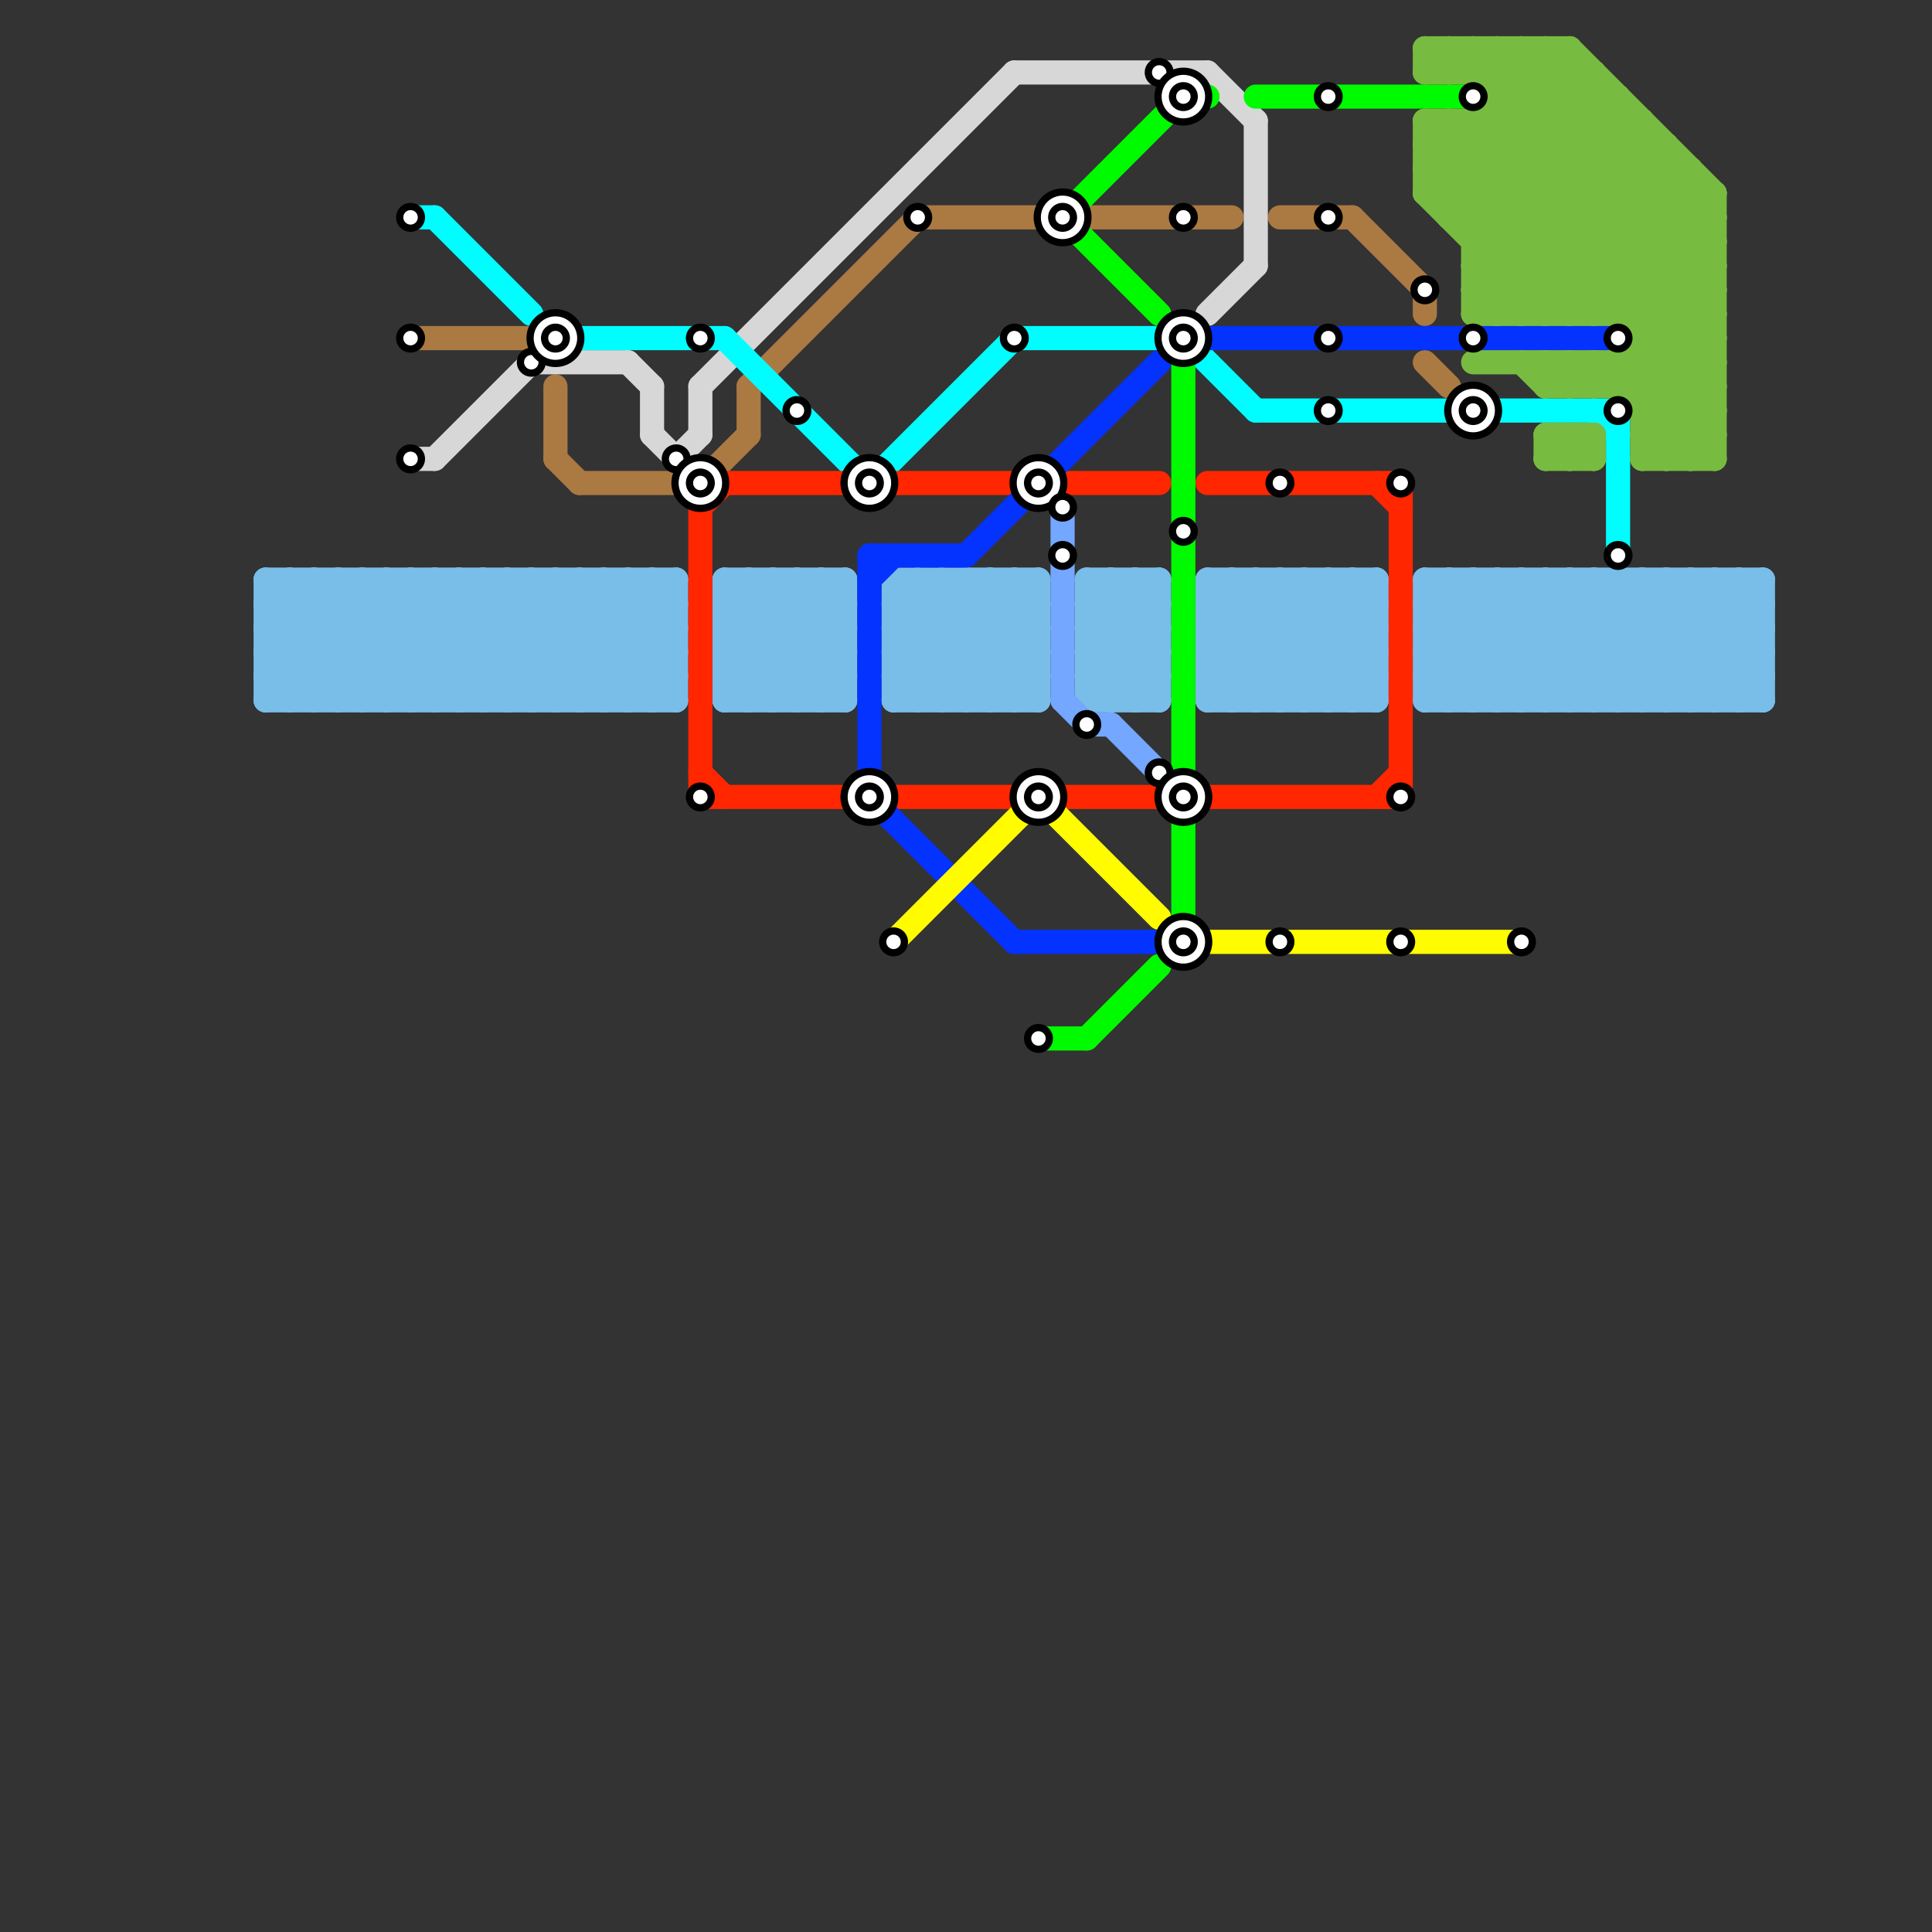 
<svg version="1.1" xmlns="http://www.w3.org/2000/svg" viewBox="0 0 80 80">
<rect x="0" y="0" width="80" height="80" fill="#333333" stroke="none"/>
<style>text { font: 1px Helvetica; font-weight: 600; white-space: pre; dominant-baseline: central; } line { stroke-width: 1; fill: none; stroke-linecap: round; stroke-linejoin: round; } .c0 { stroke: #79bde9 } .c1 { stroke: #ab7942 } .c2 { stroke: #d7d7d7 } .c3 { stroke: #00fdff } .c4 { stroke: #ff2600 } .c5 { stroke: #0432ff } .c6 { stroke: #fffc00 } .c7 { stroke: #00fa00 } .c8 { stroke: #74a7ff } .c9 { stroke: #77bb40 }</style><defs><g id="wm-xf"><circle r="1.2" fill="#000"/><circle r="0.9" fill="#fff"/><circle r="0.6" fill="#000"/><circle r="0.3" fill="#fff"/></g><g id="wm"><circle r="0.6" fill="#000"/><circle r="0.3" fill="#fff"/></g></defs><line class="c0" x1="69" y1="24" x2="73" y2="28"/><line class="c0" x1="64" y1="29" x2="69" y2="24"/><line class="c0" x1="20" y1="24" x2="25" y2="29"/><line class="c0" x1="14" y1="24" x2="19" y2="29"/><line class="c0" x1="62" y1="24" x2="62" y2="29"/><line class="c0" x1="11" y1="25" x2="28" y2="25"/><line class="c0" x1="41" y1="29" x2="43" y2="27"/><line class="c0" x1="30" y1="27" x2="32" y2="29"/><line class="c0" x1="45" y1="26" x2="47" y2="24"/><line class="c0" x1="31" y1="24" x2="35" y2="28"/><line class="c0" x1="45" y1="27" x2="47" y2="29"/><line class="c0" x1="11" y1="28" x2="28" y2="28"/><line class="c0" x1="45" y1="28" x2="48" y2="25"/><line class="c0" x1="24" y1="29" x2="28" y2="25"/><line class="c0" x1="22" y1="24" x2="27" y2="29"/><line class="c0" x1="55" y1="24" x2="55" y2="29"/><line class="c0" x1="24" y1="24" x2="24" y2="29"/><line class="c0" x1="64" y1="24" x2="64" y2="29"/><line class="c0" x1="33" y1="24" x2="33" y2="29"/><line class="c0" x1="33" y1="24" x2="35" y2="26"/><line class="c0" x1="73" y1="24" x2="73" y2="29"/><line class="c0" x1="59" y1="24" x2="64" y2="29"/><line class="c0" x1="19" y1="29" x2="24" y2="24"/><line class="c0" x1="63" y1="24" x2="63" y2="29"/><line class="c0" x1="59" y1="28" x2="73" y2="28"/><line class="c0" x1="26" y1="24" x2="26" y2="29"/><line class="c0" x1="41" y1="24" x2="41" y2="29"/><line class="c0" x1="37" y1="25" x2="43" y2="25"/><line class="c0" x1="35" y1="24" x2="35" y2="29"/><line class="c0" x1="33" y1="29" x2="35" y2="27"/><line class="c0" x1="37" y1="26" x2="39" y2="24"/><line class="c0" x1="61" y1="24" x2="66" y2="29"/><line class="c0" x1="25" y1="29" x2="28" y2="26"/><line class="c0" x1="59" y1="25" x2="73" y2="25"/><line class="c0" x1="30" y1="27" x2="35" y2="27"/><line class="c0" x1="30" y1="25" x2="34" y2="29"/><line class="c0" x1="25" y1="24" x2="25" y2="29"/><line class="c0" x1="11" y1="25" x2="12" y2="24"/><line class="c0" x1="11" y1="29" x2="16" y2="24"/><line class="c0" x1="30" y1="24" x2="35" y2="24"/><line class="c0" x1="50" y1="26" x2="57" y2="26"/><line class="c0" x1="11" y1="25" x2="15" y2="29"/><line class="c0" x1="50" y1="27" x2="53" y2="24"/><line class="c0" x1="27" y1="24" x2="27" y2="29"/><line class="c0" x1="52" y1="29" x2="57" y2="24"/><line class="c0" x1="59" y1="27" x2="62" y2="24"/><line class="c0" x1="42" y1="29" x2="43" y2="28"/><line class="c0" x1="61" y1="29" x2="66" y2="24"/><line class="c0" x1="30" y1="28" x2="31" y2="29"/><line class="c0" x1="11" y1="27" x2="14" y2="24"/><line class="c0" x1="37" y1="27" x2="43" y2="27"/><line class="c0" x1="45" y1="24" x2="48" y2="24"/><line class="c0" x1="16" y1="24" x2="21" y2="29"/><line class="c0" x1="45" y1="28" x2="46" y2="29"/><line class="c0" x1="11" y1="24" x2="11" y2="29"/><line class="c0" x1="37" y1="24" x2="42" y2="29"/><line class="c0" x1="46" y1="24" x2="48" y2="26"/><line class="c0" x1="47" y1="24" x2="48" y2="25"/><line class="c0" x1="52" y1="24" x2="52" y2="29"/><line class="c0" x1="18" y1="24" x2="23" y2="29"/><line class="c0" x1="66" y1="24" x2="66" y2="29"/><line class="c0" x1="13" y1="29" x2="18" y2="24"/><line class="c0" x1="34" y1="29" x2="35" y2="28"/><line class="c0" x1="37" y1="25" x2="41" y2="29"/><line class="c0" x1="65" y1="24" x2="70" y2="29"/><line class="c0" x1="59" y1="26" x2="62" y2="29"/><line class="c0" x1="45" y1="29" x2="48" y2="26"/><line class="c0" x1="32" y1="29" x2="35" y2="26"/><line class="c0" x1="37" y1="29" x2="42" y2="24"/><line class="c0" x1="37" y1="24" x2="37" y2="29"/><line class="c0" x1="15" y1="29" x2="20" y2="24"/><line class="c0" x1="50" y1="28" x2="54" y2="24"/><line class="c0" x1="30" y1="26" x2="33" y2="29"/><line class="c0" x1="70" y1="24" x2="73" y2="27"/><line class="c0" x1="59" y1="28" x2="63" y2="24"/><line class="c0" x1="38" y1="29" x2="43" y2="24"/><line class="c0" x1="53" y1="24" x2="53" y2="29"/><line class="c0" x1="47" y1="24" x2="47" y2="29"/><line class="c0" x1="11" y1="28" x2="12" y2="29"/><line class="c0" x1="37" y1="27" x2="40" y2="24"/><line class="c0" x1="45" y1="26" x2="48" y2="29"/><line class="c0" x1="51" y1="24" x2="56" y2="29"/><line class="c0" x1="32" y1="24" x2="35" y2="27"/><line class="c0" x1="60" y1="24" x2="65" y2="29"/><line class="c0" x1="15" y1="24" x2="15" y2="29"/><line class="c0" x1="11" y1="26" x2="13" y2="24"/><line class="c0" x1="30" y1="27" x2="33" y2="24"/><line class="c0" x1="50" y1="24" x2="55" y2="29"/><line class="c0" x1="38" y1="24" x2="38" y2="29"/><line class="c0" x1="63" y1="29" x2="68" y2="24"/><line class="c0" x1="71" y1="29" x2="73" y2="27"/><line class="c0" x1="30" y1="29" x2="35" y2="29"/><line class="c0" x1="39" y1="24" x2="43" y2="28"/><line class="c0" x1="37" y1="26" x2="40" y2="29"/><line class="c0" x1="54" y1="29" x2="57" y2="26"/><line class="c0" x1="65" y1="29" x2="70" y2="24"/><line class="c0" x1="12" y1="24" x2="17" y2="29"/><line class="c0" x1="26" y1="24" x2="28" y2="26"/><line class="c0" x1="45" y1="27" x2="48" y2="27"/><line class="c0" x1="21" y1="24" x2="26" y2="29"/><line class="c0" x1="54" y1="24" x2="54" y2="29"/><line class="c0" x1="50" y1="28" x2="57" y2="28"/><line class="c0" x1="52" y1="24" x2="57" y2="29"/><line class="c0" x1="59" y1="27" x2="61" y2="29"/><line class="c0" x1="72" y1="24" x2="72" y2="29"/><line class="c0" x1="41" y1="24" x2="43" y2="26"/><line class="c0" x1="67" y1="24" x2="72" y2="29"/><line class="c0" x1="23" y1="24" x2="28" y2="29"/><line class="c0" x1="27" y1="24" x2="28" y2="25"/><line class="c0" x1="56" y1="24" x2="56" y2="29"/><line class="c0" x1="71" y1="24" x2="71" y2="29"/><line class="c0" x1="26" y1="29" x2="28" y2="27"/><line class="c0" x1="11" y1="24" x2="28" y2="24"/><line class="c0" x1="59" y1="25" x2="63" y2="29"/><line class="c0" x1="17" y1="29" x2="22" y2="24"/><line class="c0" x1="11" y1="26" x2="28" y2="26"/><line class="c0" x1="43" y1="24" x2="43" y2="29"/><line class="c0" x1="13" y1="24" x2="18" y2="29"/><line class="c0" x1="66" y1="29" x2="71" y2="24"/><line class="c0" x1="40" y1="24" x2="40" y2="29"/><line class="c0" x1="25" y1="24" x2="28" y2="27"/><line class="c0" x1="45" y1="25" x2="48" y2="28"/><line class="c0" x1="50" y1="25" x2="51" y2="24"/><line class="c0" x1="59" y1="25" x2="60" y2="24"/><line class="c0" x1="24" y1="24" x2="28" y2="28"/><line class="c0" x1="37" y1="27" x2="39" y2="29"/><line class="c0" x1="62" y1="24" x2="67" y2="29"/><line class="c0" x1="15" y1="24" x2="20" y2="29"/><line class="c0" x1="59" y1="24" x2="73" y2="24"/><line class="c0" x1="17" y1="24" x2="17" y2="29"/><line class="c0" x1="57" y1="24" x2="57" y2="29"/><line class="c0" x1="12" y1="29" x2="17" y2="24"/><line class="c0" x1="64" y1="24" x2="69" y2="29"/><line class="c0" x1="11" y1="26" x2="14" y2="29"/><line class="c0" x1="30" y1="29" x2="35" y2="24"/><line class="c0" x1="53" y1="29" x2="57" y2="25"/><line class="c0" x1="19" y1="24" x2="19" y2="29"/><line class="c0" x1="34" y1="24" x2="34" y2="29"/><line class="c0" x1="45" y1="25" x2="46" y2="24"/><line class="c0" x1="28" y1="24" x2="28" y2="29"/><line class="c0" x1="27" y1="29" x2="28" y2="28"/><line class="c0" x1="67" y1="29" x2="72" y2="24"/><line class="c0" x1="14" y1="29" x2="19" y2="24"/><line class="c0" x1="63" y1="24" x2="68" y2="29"/><line class="c0" x1="23" y1="29" x2="28" y2="24"/><line class="c0" x1="38" y1="24" x2="43" y2="29"/><line class="c0" x1="50" y1="26" x2="53" y2="29"/><line class="c0" x1="30" y1="26" x2="35" y2="26"/><line class="c0" x1="30" y1="24" x2="30" y2="29"/><line class="c0" x1="42" y1="24" x2="42" y2="29"/><line class="c0" x1="39" y1="29" x2="43" y2="25"/><line class="c0" x1="20" y1="24" x2="20" y2="29"/><line class="c0" x1="14" y1="24" x2="14" y2="29"/><line class="c0" x1="45" y1="24" x2="45" y2="29"/><line class="c0" x1="50" y1="26" x2="52" y2="24"/><line class="c0" x1="55" y1="29" x2="57" y2="27"/><line class="c0" x1="30" y1="25" x2="35" y2="25"/><line class="c0" x1="59" y1="29" x2="64" y2="24"/><line class="c0" x1="50" y1="27" x2="52" y2="29"/><line class="c0" x1="47" y1="29" x2="48" y2="28"/><line class="c0" x1="11" y1="27" x2="28" y2="27"/><line class="c0" x1="69" y1="24" x2="69" y2="29"/><line class="c0" x1="30" y1="25" x2="31" y2="24"/><line class="c0" x1="37" y1="28" x2="43" y2="28"/><line class="c0" x1="11" y1="29" x2="28" y2="29"/><line class="c0" x1="11" y1="28" x2="15" y2="24"/><line class="c0" x1="45" y1="27" x2="48" y2="24"/><line class="c0" x1="17" y1="24" x2="22" y2="29"/><line class="c0" x1="53" y1="24" x2="57" y2="28"/><line class="c0" x1="11" y1="24" x2="16" y2="29"/><line class="c0" x1="50" y1="25" x2="57" y2="25"/><line class="c0" x1="59" y1="24" x2="59" y2="29"/><line class="c0" x1="31" y1="29" x2="35" y2="25"/><line class="c0" x1="46" y1="24" x2="46" y2="29"/><line class="c0" x1="66" y1="24" x2="71" y2="29"/><line class="c0" x1="59" y1="27" x2="73" y2="27"/><line class="c0" x1="59" y1="29" x2="73" y2="29"/><line class="c0" x1="11" y1="27" x2="13" y2="29"/><line class="c0" x1="45" y1="24" x2="48" y2="27"/><line class="c0" x1="50" y1="25" x2="54" y2="29"/><line class="c0" x1="39" y1="24" x2="39" y2="29"/><line class="c0" x1="54" y1="24" x2="57" y2="27"/><line class="c0" x1="70" y1="24" x2="70" y2="29"/><line class="c0" x1="45" y1="25" x2="48" y2="25"/><line class="c0" x1="48" y1="24" x2="48" y2="29"/><line class="c0" x1="37" y1="28" x2="41" y2="24"/><line class="c0" x1="16" y1="29" x2="21" y2="24"/><line class="c0" x1="59" y1="26" x2="73" y2="26"/><line class="c0" x1="40" y1="29" x2="43" y2="26"/><line class="c0" x1="68" y1="24" x2="73" y2="29"/><line class="c0" x1="71" y1="24" x2="73" y2="26"/><line class="c0" x1="32" y1="24" x2="32" y2="29"/><line class="c0" x1="34" y1="24" x2="35" y2="25"/><line class="c0" x1="30" y1="28" x2="34" y2="24"/><line class="c0" x1="50" y1="27" x2="57" y2="27"/><line class="c0" x1="30" y1="24" x2="35" y2="29"/><line class="c0" x1="50" y1="28" x2="51" y2="29"/><line class="c0" x1="59" y1="28" x2="60" y2="29"/><line class="c0" x1="45" y1="29" x2="48" y2="29"/><line class="c0" x1="18" y1="29" x2="23" y2="24"/><line class="c0" x1="37" y1="29" x2="43" y2="29"/><line class="c0" x1="16" y1="24" x2="16" y2="29"/><line class="c0" x1="40" y1="24" x2="43" y2="27"/><line class="c0" x1="50" y1="24" x2="57" y2="24"/><line class="c0" x1="30" y1="26" x2="32" y2="24"/><line class="c0" x1="68" y1="29" x2="73" y2="24"/><line class="c0" x1="42" y1="24" x2="43" y2="25"/><line class="c0" x1="18" y1="24" x2="18" y2="29"/><line class="c0" x1="30" y1="28" x2="35" y2="28"/><line class="c0" x1="65" y1="24" x2="65" y2="29"/><line class="c0" x1="45" y1="26" x2="48" y2="26"/><line class="c0" x1="45" y1="28" x2="48" y2="28"/><line class="c0" x1="68" y1="24" x2="68" y2="29"/><line class="c0" x1="20" y1="29" x2="25" y2="24"/><line class="c0" x1="60" y1="29" x2="65" y2="24"/><line class="c0" x1="55" y1="24" x2="57" y2="26"/><line class="c0" x1="50" y1="29" x2="55" y2="24"/><line class="c0" x1="50" y1="24" x2="50" y2="29"/><line class="c0" x1="72" y1="24" x2="73" y2="25"/><line class="c0" x1="22" y1="29" x2="27" y2="24"/><line class="c0" x1="37" y1="28" x2="38" y2="29"/><line class="c0" x1="51" y1="24" x2="51" y2="29"/><line class="c0" x1="60" y1="24" x2="60" y2="29"/><line class="c0" x1="56" y1="24" x2="57" y2="25"/><line class="c0" x1="21" y1="29" x2="26" y2="24"/><line class="c0" x1="69" y1="29" x2="73" y2="25"/><line class="c0" x1="51" y1="29" x2="56" y2="24"/><line class="c0" x1="72" y1="29" x2="73" y2="28"/><line class="c0" x1="22" y1="24" x2="22" y2="29"/><line class="c0" x1="31" y1="24" x2="31" y2="29"/><line class="c0" x1="12" y1="24" x2="12" y2="29"/><line class="c0" x1="21" y1="24" x2="21" y2="29"/><line class="c0" x1="50" y1="29" x2="57" y2="29"/><line class="c0" x1="19" y1="24" x2="24" y2="29"/><line class="c0" x1="67" y1="24" x2="67" y2="29"/><line class="c0" x1="70" y1="29" x2="73" y2="26"/><line class="c0" x1="61" y1="24" x2="61" y2="29"/><line class="c0" x1="46" y1="29" x2="48" y2="27"/><line class="c0" x1="23" y1="24" x2="23" y2="29"/><line class="c0" x1="62" y1="29" x2="67" y2="24"/><line class="c0" x1="59" y1="26" x2="61" y2="24"/><line class="c0" x1="37" y1="24" x2="43" y2="24"/><line class="c0" x1="56" y1="29" x2="57" y2="28"/><line class="c0" x1="13" y1="24" x2="13" y2="29"/><line class="c0" x1="37" y1="26" x2="43" y2="26"/><line class="c0" x1="37" y1="25" x2="38" y2="24"/><line class="c1" x1="45" y1="9" x2="51" y2="9"/><line class="c1" x1="59" y1="12" x2="59" y2="13"/><line class="c1" x1="23" y1="16" x2="23" y2="19"/><line class="c1" x1="29" y1="20" x2="31" y2="18"/><line class="c1" x1="17" y1="14" x2="23" y2="14"/><line class="c1" x1="59" y1="15" x2="60" y2="16"/><line class="c1" x1="31" y1="16" x2="38" y2="9"/><line class="c1" x1="56" y1="9" x2="59" y2="12"/><line class="c1" x1="23" y1="19" x2="24" y2="20"/><line class="c1" x1="31" y1="16" x2="31" y2="18"/><line class="c1" x1="24" y1="20" x2="29" y2="20"/><line class="c1" x1="38" y1="9" x2="43" y2="9"/><line class="c1" x1="53" y1="9" x2="56" y2="9"/><line class="c2" x1="29" y1="16" x2="29" y2="18"/><line class="c2" x1="22" y1="15" x2="26" y2="15"/><line class="c2" x1="52" y1="5" x2="52" y2="11"/><line class="c2" x1="18" y1="19" x2="22" y2="15"/><line class="c2" x1="27" y1="16" x2="27" y2="18"/><line class="c2" x1="50" y1="3" x2="52" y2="5"/><line class="c2" x1="29" y1="16" x2="42" y2="3"/><line class="c2" x1="42" y1="3" x2="50" y2="3"/><line class="c2" x1="50" y1="13" x2="52" y2="11"/><line class="c2" x1="17" y1="19" x2="18" y2="19"/><line class="c2" x1="26" y1="15" x2="27" y2="16"/><line class="c2" x1="27" y1="18" x2="28" y2="19"/><line class="c2" x1="28" y1="19" x2="29" y2="18"/><line class="c3" x1="52" y1="17" x2="67" y2="17"/><line class="c3" x1="42" y1="14" x2="49" y2="14"/><line class="c3" x1="30" y1="14" x2="36" y2="20"/><line class="c3" x1="49" y1="14" x2="52" y2="17"/><line class="c3" x1="24" y1="14" x2="30" y2="14"/><line class="c3" x1="17" y1="9" x2="18" y2="9"/><line class="c3" x1="18" y1="9" x2="22" y2="13"/><line class="c3" x1="67" y1="17" x2="67" y2="23"/><line class="c3" x1="66" y1="17" x2="67" y2="18"/><line class="c3" x1="36" y1="20" x2="42" y2="14"/><line class="c4" x1="29" y1="21" x2="30" y2="20"/><line class="c4" x1="44" y1="20" x2="48" y2="20"/><line class="c4" x1="44" y1="33" x2="48" y2="33"/><line class="c4" x1="58" y1="20" x2="58" y2="33"/><line class="c4" x1="30" y1="20" x2="35" y2="20"/><line class="c4" x1="37" y1="20" x2="42" y2="20"/><line class="c4" x1="29" y1="33" x2="35" y2="33"/><line class="c4" x1="50" y1="20" x2="58" y2="20"/><line class="c4" x1="57" y1="33" x2="58" y2="32"/><line class="c4" x1="50" y1="33" x2="58" y2="33"/><line class="c4" x1="29" y1="32" x2="30" y2="33"/><line class="c4" x1="29" y1="21" x2="29" y2="33"/><line class="c4" x1="37" y1="33" x2="42" y2="33"/><line class="c4" x1="57" y1="20" x2="58" y2="21"/><line class="c5" x1="36" y1="23" x2="36" y2="33"/><line class="c5" x1="36" y1="24" x2="37" y2="23"/><line class="c5" x1="36" y1="33" x2="42" y2="39"/><line class="c5" x1="36" y1="23" x2="40" y2="23"/><line class="c5" x1="40" y1="23" x2="48" y2="15"/><line class="c5" x1="50" y1="14" x2="67" y2="14"/><line class="c5" x1="42" y1="39" x2="49" y2="39"/><line class="c6" x1="37" y1="39" x2="43" y2="33"/><line class="c6" x1="43" y1="33" x2="48" y2="38"/><line class="c6" x1="50" y1="39" x2="63" y2="39"/><line class="c7" x1="44" y1="9" x2="48" y2="13"/><line class="c7" x1="49" y1="4" x2="50" y2="4"/><line class="c7" x1="52" y1="4" x2="61" y2="4"/><line class="c7" x1="43" y1="43" x2="45" y2="43"/><line class="c7" x1="44" y1="9" x2="49" y2="4"/><line class="c7" x1="49" y1="15" x2="49" y2="38"/><line class="c7" x1="45" y1="43" x2="48" y2="40"/><line class="c8" x1="46" y1="30" x2="48" y2="32"/><line class="c8" x1="44" y1="29" x2="45" y2="30"/><line class="c8" x1="44" y1="21" x2="44" y2="29"/><line class="c8" x1="45" y1="30" x2="46" y2="30"/><line class="c9" x1="65" y1="15" x2="66" y2="16"/><line class="c9" x1="64" y1="16" x2="71" y2="16"/><line class="c9" x1="60" y1="9" x2="71" y2="9"/><line class="c9" x1="59" y1="8" x2="71" y2="8"/><line class="c9" x1="64" y1="16" x2="65" y2="15"/><line class="c9" x1="68" y1="14" x2="71" y2="14"/><line class="c9" x1="64" y1="19" x2="66" y2="19"/><line class="c9" x1="60" y1="9" x2="66" y2="3"/><line class="c9" x1="62" y1="13" x2="69" y2="6"/><line class="c9" x1="61" y1="2" x2="61" y2="3"/><line class="c9" x1="64" y1="18" x2="66" y2="18"/><line class="c9" x1="61" y1="12" x2="62" y2="13"/><line class="c9" x1="61" y1="15" x2="71" y2="15"/><line class="c9" x1="64" y1="18" x2="65" y2="19"/><line class="c9" x1="59" y1="7" x2="64" y2="2"/><line class="c9" x1="68" y1="19" x2="71" y2="19"/><line class="c9" x1="64" y1="13" x2="70" y2="7"/><line class="c9" x1="69" y1="19" x2="71" y2="17"/><line class="c9" x1="64" y1="2" x2="71" y2="9"/><line class="c9" x1="61" y1="3" x2="62" y2="2"/><line class="c9" x1="66" y1="15" x2="66" y2="16"/><line class="c9" x1="64" y1="19" x2="65" y2="18"/><line class="c9" x1="63" y1="2" x2="71" y2="10"/><line class="c9" x1="62" y1="3" x2="63" y2="2"/><line class="c9" x1="64" y1="15" x2="65" y2="16"/><line class="c9" x1="68" y1="15" x2="71" y2="18"/><line class="c9" x1="65" y1="13" x2="70" y2="8"/><line class="c9" x1="60" y1="2" x2="71" y2="13"/><line class="c9" x1="67" y1="4" x2="67" y2="13"/><line class="c9" x1="65" y1="15" x2="65" y2="16"/><line class="c9" x1="68" y1="18" x2="69" y2="19"/><line class="c9" x1="61" y1="12" x2="68" y2="5"/><line class="c9" x1="61" y1="11" x2="63" y2="13"/><line class="c9" x1="59" y1="6" x2="60" y2="5"/><line class="c9" x1="66" y1="13" x2="71" y2="8"/><line class="c9" x1="70" y1="7" x2="70" y2="19"/><line class="c9" x1="59" y1="2" x2="60" y2="3"/><line class="c9" x1="68" y1="19" x2="71" y2="16"/><line class="c9" x1="59" y1="3" x2="66" y2="3"/><line class="c9" x1="59" y1="2" x2="65" y2="2"/><line class="c9" x1="62" y1="2" x2="62" y2="13"/><line class="c9" x1="63" y1="15" x2="64" y2="16"/><line class="c9" x1="61" y1="9" x2="66" y2="4"/><line class="c9" x1="66" y1="3" x2="66" y2="13"/><line class="c9" x1="60" y1="5" x2="71" y2="16"/><line class="c9" x1="64" y1="18" x2="64" y2="19"/><line class="c9" x1="69" y1="6" x2="69" y2="19"/><line class="c9" x1="59" y1="6" x2="66" y2="13"/><line class="c9" x1="62" y1="5" x2="71" y2="14"/><line class="c9" x1="68" y1="17" x2="71" y2="17"/><line class="c9" x1="60" y1="8" x2="65" y2="3"/><line class="c9" x1="67" y1="16" x2="71" y2="12"/><line class="c9" x1="61" y1="5" x2="61" y2="13"/><line class="c9" x1="62" y1="2" x2="71" y2="11"/><line class="c9" x1="60" y1="2" x2="60" y2="3"/><line class="c9" x1="70" y1="19" x2="71" y2="18"/><line class="c9" x1="65" y1="2" x2="65" y2="13"/><line class="c9" x1="60" y1="5" x2="60" y2="9"/><line class="c9" x1="63" y1="13" x2="69" y2="7"/><line class="c9" x1="59" y1="5" x2="71" y2="17"/><line class="c9" x1="61" y1="10" x2="67" y2="4"/><line class="c9" x1="63" y1="2" x2="63" y2="13"/><line class="c9" x1="66" y1="18" x2="66" y2="19"/><line class="c9" x1="59" y1="5" x2="68" y2="5"/><line class="c9" x1="59" y1="8" x2="65" y2="2"/><line class="c9" x1="59" y1="8" x2="64" y2="13"/><line class="c9" x1="68" y1="18" x2="71" y2="18"/><line class="c9" x1="61" y1="2" x2="71" y2="12"/><line class="c9" x1="68" y1="5" x2="68" y2="19"/><line class="c9" x1="67" y1="13" x2="71" y2="9"/><line class="c9" x1="60" y1="3" x2="61" y2="2"/><line class="c9" x1="68" y1="13" x2="71" y2="10"/><line class="c9" x1="61" y1="13" x2="68" y2="6"/><line class="c9" x1="67" y1="15" x2="71" y2="19"/><line class="c9" x1="59" y1="2" x2="59" y2="3"/><line class="c9" x1="61" y1="11" x2="67" y2="5"/><line class="c9" x1="68" y1="17" x2="71" y2="14"/><line class="c9" x1="66" y1="15" x2="70" y2="19"/><line class="c9" x1="59" y1="7" x2="70" y2="7"/><line class="c9" x1="61" y1="5" x2="71" y2="15"/><line class="c9" x1="61" y1="11" x2="71" y2="11"/><line class="c9" x1="61" y1="13" x2="71" y2="13"/><line class="c9" x1="65" y1="2" x2="71" y2="8"/><line class="c9" x1="66" y1="16" x2="71" y2="11"/><line class="c9" x1="65" y1="16" x2="66" y2="15"/><line class="c9" x1="65" y1="18" x2="65" y2="19"/><line class="c9" x1="59" y1="7" x2="65" y2="13"/><line class="c9" x1="64" y1="2" x2="64" y2="13"/><line class="c9" x1="59" y1="3" x2="60" y2="2"/><line class="c9" x1="71" y1="8" x2="71" y2="19"/><line class="c9" x1="62" y1="4" x2="67" y2="4"/><line class="c9" x1="68" y1="16" x2="71" y2="13"/><line class="c9" x1="68" y1="18" x2="71" y2="15"/><line class="c9" x1="64" y1="15" x2="64" y2="16"/><line class="c9" x1="61" y1="10" x2="71" y2="10"/><line class="c9" x1="65" y1="18" x2="66" y2="19"/><line class="c9" x1="61" y1="12" x2="71" y2="12"/><line class="c9" x1="67" y1="15" x2="67" y2="16"/><line class="c9" x1="59" y1="5" x2="59" y2="8"/><line class="c9" x1="65" y1="19" x2="66" y2="18"/><line class="c9" x1="59" y1="6" x2="69" y2="6"/>

<use x="17" y="14" href="#wm"/><use x="17" y="19" href="#wm"/><use x="17" y="9" href="#wm"/><use x="22" y="15" href="#wm"/><use x="23" y="14" href="#wm-xf"/><use x="28" y="19" href="#wm"/><use x="29" y="14" href="#wm"/><use x="29" y="20" href="#wm-xf"/><use x="29" y="33" href="#wm"/><use x="33" y="17" href="#wm"/><use x="36" y="20" href="#wm-xf"/><use x="36" y="33" href="#wm-xf"/><use x="37" y="39" href="#wm"/><use x="38" y="9" href="#wm"/><use x="42" y="14" href="#wm"/><use x="43" y="20" href="#wm-xf"/><use x="43" y="33" href="#wm-xf"/><use x="43" y="43" href="#wm"/><use x="44" y="21" href="#wm"/><use x="44" y="23" href="#wm"/><use x="44" y="9" href="#wm-xf"/><use x="45" y="30" href="#wm"/><use x="48" y="3" href="#wm"/><use x="48" y="32" href="#wm"/><use x="49" y="14" href="#wm-xf"/><use x="49" y="22" href="#wm"/><use x="49" y="33" href="#wm-xf"/><use x="49" y="39" href="#wm-xf"/><use x="49" y="4" href="#wm-xf"/><use x="49" y="9" href="#wm"/><use x="53" y="20" href="#wm"/><use x="53" y="39" href="#wm"/><use x="55" y="14" href="#wm"/><use x="55" y="17" href="#wm"/><use x="55" y="4" href="#wm"/><use x="55" y="9" href="#wm"/><use x="58" y="20" href="#wm"/><use x="58" y="33" href="#wm"/><use x="58" y="39" href="#wm"/><use x="59" y="12" href="#wm"/><use x="61" y="14" href="#wm"/><use x="61" y="17" href="#wm-xf"/><use x="61" y="4" href="#wm"/><use x="63" y="39" href="#wm"/><use x="67" y="14" href="#wm"/><use x="67" y="17" href="#wm"/><use x="67" y="23" href="#wm"/>
</svg>

